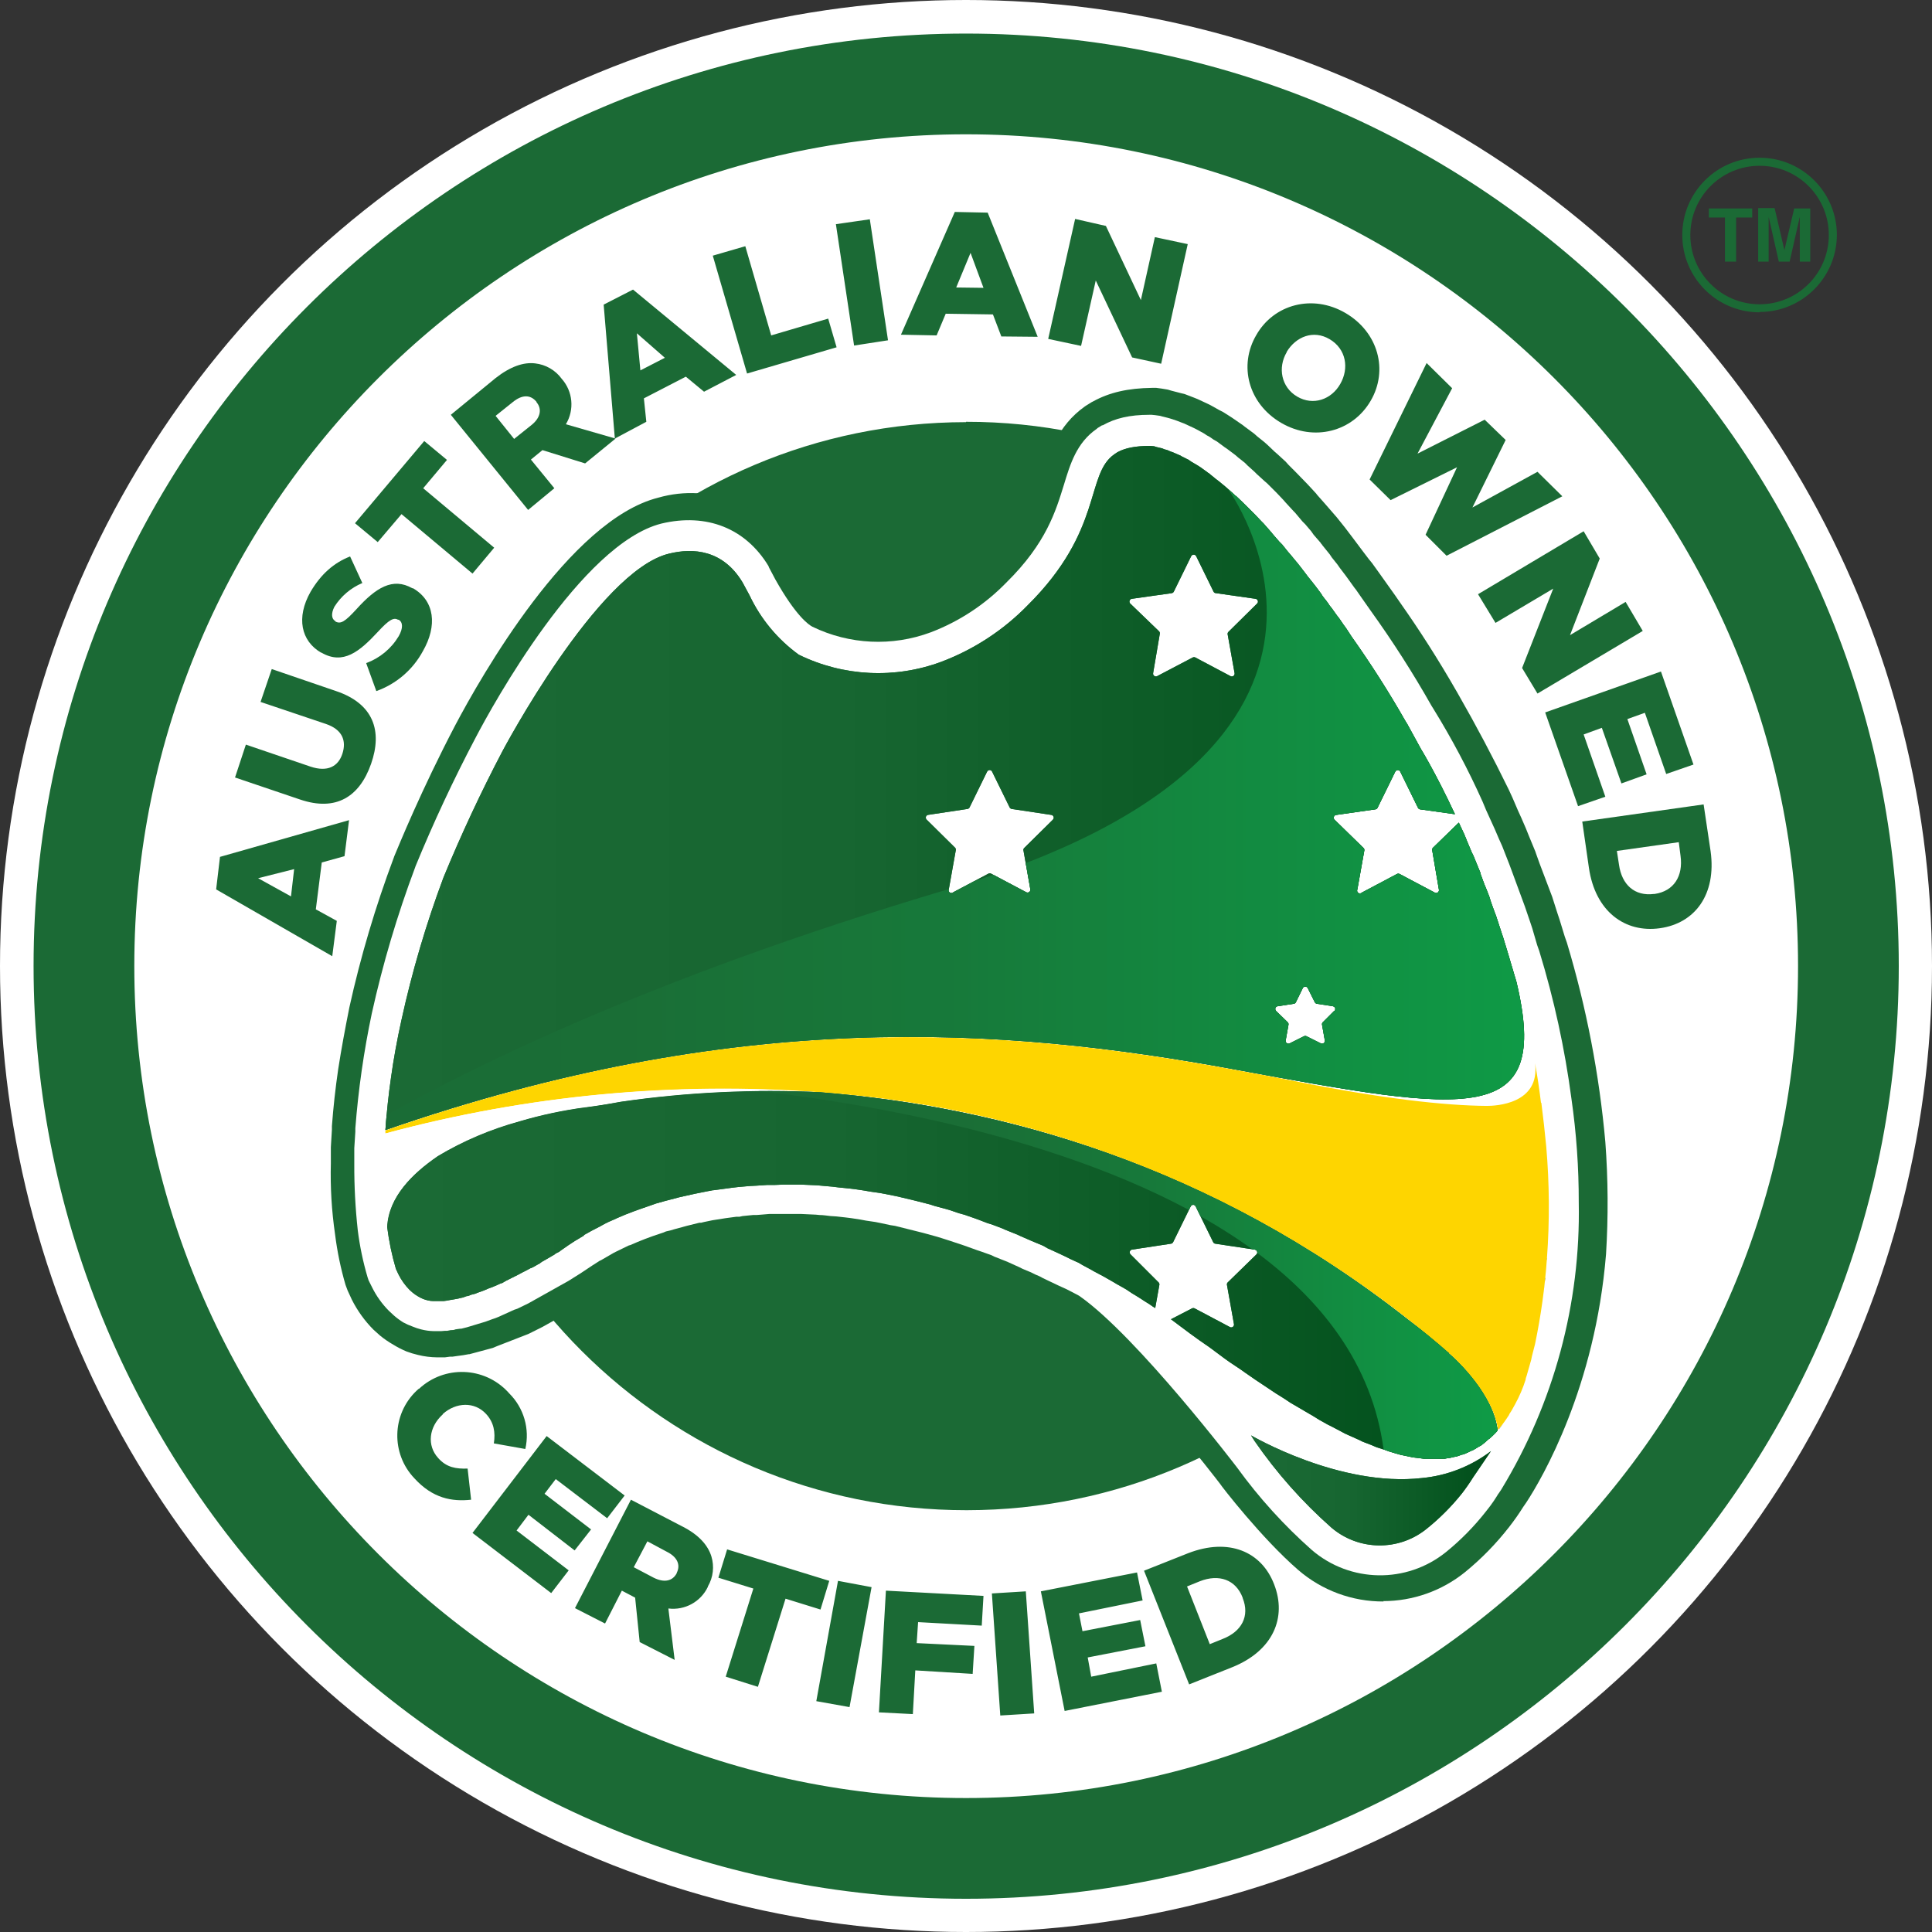 <svg xmlns="http://www.w3.org/2000/svg" xmlns:xlink="http://www.w3.org/1999/xlink" id="Layer_2" viewBox="0 0 552.4 552.4"><rect x="0" y="0" width="552.4" height="552.4" fill="#333333" stroke="none"/><defs><style>.cls-1,.cls-2,.cls-3{fill:none;}.cls-4{fill:url(#linear-gradient);}.cls-2{clip-path:url(#clippath-1);}.cls-5{fill:#fff;}.cls-6{fill:#fed500;}.cls-7{fill:#1b6a35;}.cls-8{fill:url(#linear-gradient-3);}.cls-9{fill:url(#linear-gradient-4);}.cls-10{fill:url(#linear-gradient-2);}.cls-11{fill:url(#linear-gradient-5);}.cls-3{clip-path:url(#clippath);}</style><linearGradient id="linear-gradient" x1="110.2" y1="326.9" x2="434.5" y2="326.9" gradientTransform="translate(0 552.2) scale(1 -1)" gradientUnits="userSpaceOnUse"><stop offset="0" stop-color="#1b6a35"></stop><stop offset=".4" stop-color="#176631"></stop><stop offset=".7" stop-color="#0c5b26"></stop><stop offset="1" stop-color="#004e1a"></stop></linearGradient><linearGradient id="linear-gradient-2" x1="110.7" y1="187.68" x2="428.2" y2="187.68" xlink:href="#linear-gradient"></linearGradient><linearGradient id="linear-gradient-3" x1="357.7" y1="126.07" x2="426.3" y2="126.07" xlink:href="#linear-gradient"></linearGradient><clipPath id="clippath"><path class="cls-1" d="m414.3,386.9c-3.87-3.42-7.87-6.69-12-9.8-56-44-115.8-60.6-167.7-64.8-19.04-.94-38.13-.03-57,2.7-1.6.3-4.7.9-10,1.6h-.2c-6.36.85-12.65,2.18-18.8,4-8.26,2.24-16.16,5.6-23.5,10-7.1,4.9-14,11.6-14.4,20.2.51,4.06,1.34,8.07,2.5,12l.7,1.5c.82,1.66,1.9,3.18,3.2,4.5l.9.8c.5.41,1.04.78,1.6,1.1.45.27.92.5,1.4.7.42.16.86.3,1.3.4.52.13,1.06.2,1.6.2h2.9l.8-.1,1.1-.2,1.2-.2,1.1-.2.8-.2.5-.1,1.1-.4c.4,0,.9-.2,1.3-.4l1.2-.3.7-.3.6-.2,1.1-.4,1.4-.6,1.1-.4,1.4-.6,1.1-.5h.2l1.2-.7,1-.5,1.4-.7,1-.5,1.3-.7,1-.5,1.3-.7h.1l1-.5,1.2-.7h.1l.8-.6,1.4-.8.7-.4,1-.6.4-.2.5-.4,1-.5.5-.4.3-.2c1.21-.87,2.44-1.7,3.7-2.5l2.5-1.5.1-.2c1.41-.81,2.84-1.58,4.3-2.3l.9-.5c1.2-.67,2.47-1.27,3.8-1.8l.4-.2c3.1-1.4,6.3-2.5,9.5-3.6l1.7-.6,2.5-.7,4.2-1.1,4.5-1,3.5-.7,1.6-.3h.2l1.5-.2,3.7-.5,1.7-.2,3.4-.3,2-.1,3-.2h2.2l2.4-.1h5l4.6.2,1.1.1,3.4.3,1.6.2,3,.3,1.7.2,2.7.4,1.7.3,2.8.4,1.6.3,3,.6,1.3.3,4.2,1,4.3,1.1,1.2.4,3,.8,1.4.4,2.6.9,1.5.4,2.6.9,1.4.5,2.6,1,1.3.4,2.9,1.1.9.4,3.7,1.5.4.2,3.2,1.4,1.2.5,2.4,1,1.2.7,2.2,1,1.3.6,2.1,1,1.2.6,2.2,1,1,.6,2.6,1.4.5.3,3,1.6.7.4,2.1,1.2,1,.6,1.8,1,1,.6,1.5,1,1,.6,1.6,1,.9.6,1.6,1,.7.5.8.5,1.2-6.7c.02-.27-.09-.53-.3-.7l-8-8c-.29-.33-.26-.84.08-1.13.09-.08.2-.14.32-.17l11.2-1.7c.25-.03.47-.18.6-.4l5-10.2c.15-.41.61-.63,1.03-.47.22.08.39.25.47.47l5,10.2c.13.22.35.37.6.4l11.3,1.7c.44.07.74.47.67.91-.03.19-.13.36-.27.49l-8.1,7.9c-.21.17-.32.43-.3.7l2,11.2c.13.42-.12.87-.54.99-.22.07-.46.03-.66-.09l-10-5.3c-.25-.14-.55-.14-.8,0l-6,3.1c3.7,2.8,7.3,5.5,11,8l4.3,3.2,1.4,1,3,2,1.7,1.2,2.6,1.8,1.8,1.2,2.4,1.6,1.8,1.2,2.4,1.5,1.8,1.2,2.4,1.4,1.7,1,2.4,1.4,1.6,1,2.5,1.4,1.4.7,3.4,1.8.4.2,3.8,1.7,1,.5,2.6,1,1.4.6,2.2.7,1.4.5,2,.6,1.4.4,2,.4,1.4.3,1.8.2,1.4.2h5.8l1-.2c.6,0,1-.2,1.6-.3l1-.2,1.4-.5c.4,0,.7-.2,1-.3l1.5-.7.9-.4,1.3-.8.2-.1.7-.4c.7-.53,1.37-1.1,2-1.7l.2-.1c.67-.57,1.3-1.17,1.9-1.8l.5-.6c-1.2-10.2-11.3-19.8-14-22.1h.1Z"></path></clipPath><linearGradient id="linear-gradient-4" x1="196.2" y1="171.87" x2="462.2" y2="171.87" gradientTransform="translate(0 552.2) scale(1 -1)" gradientUnits="userSpaceOnUse"><stop offset="0" stop-color="#1b6a35"></stop><stop offset=".3" stop-color="#1a6e36"></stop><stop offset=".5" stop-color="#17793a"></stop><stop offset=".7" stop-color="#128c41"></stop><stop offset="1" stop-color="#0ca64a"></stop><stop offset="1" stop-color="#0baa4b"></stop></linearGradient><clipPath id="clippath-1"><path class="cls-1" d="m433.6,280.8l-1.9-6.4-.5-1.7-1.4-4.6-.6-1.8-1.4-4.3-.6-1.6-.8-2.2-.6-1.9-.7-1.8-.7-1.7-1-2.7-.1-.5-1.8-4.4-.2-.5-.5-1-1.3-3.1-.4-1-.5-1.2-1.5-3.2-7.4,7.2c-.18.19-.25.45-.2.7l1.9,11.2c.13.42-.12.87-.54.99-.22.07-.46.03-.66-.09l-10-5.3c-.25-.14-.55-.14-.8,0l-10,5.3c-.3.32-.81.33-1.13.03-.25-.24-.32-.62-.17-.93l2-11.2c.02-.27-.09-.53-.3-.7l-8.2-8c-.33-.29-.36-.8-.07-1.13.15-.17.35-.26.57-.27l11.2-1.6c.27-.05.5-.24.6-.5l5-10.2c.15-.41.61-.63,1.03-.47.22.08.39.25.47.47l5,10.2c.1.26.33.45.6.5l10,1.4c-5.5-11.8-9.7-18.6-9.7-18.6l-4-7.3-.2-.3-.3-.5c-4.7-8.25-9.81-16.25-15.3-24l-1.7-2.6-.6-.8-1.3-1.9-.7-.9-1.5-2.1-.5-.6c-.6-1-1.3-1.8-2-2.7l-.5-.8-1.5-2-.7-.9-1.6-2-.6-.8-2-2.6-.2-.1v-.2l-.3-.3-1.9-2.3-.7-.8-1.6-2-.8-.8-2-2.3-.2-.3-.2-.2-2.1-2.4-.7-.7c-.56-.6-1.13-1.2-1.7-1.8l-.8-.8-1.8-1.8-.5-.5h-.1v-.1c-.76-.74-1.53-1.47-2.3-2.2h-.1l-.5-.5-1.8-1.6-.8-.7-1.7-1.4-.8-.6-2.2-1.8h-.1l-.2-.2-2.1-1.5-.8-.5-1.7-1-.7-.5-2-1-.3-.2-2.3-1-.6-.2c-.6-.3-1.1-.5-1.7-.6l-.7-.3-1.7-.4-.6-.2-1.2-.1c-4.2,0-7.1.6-9.3,1.8l-.9.6c-8.3,5.8-3.1,21.7-24.8,43.2-6.93,7.1-15.32,12.59-24.6,16.1-13.3,4.96-28.05,4.24-40.8-2-6.06-4.39-10.91-10.23-14.1-17l-2-3.7c-5.6-9.3-14.1-9.9-21-8.2-20.4,4.9-47.7,56.6-47.7,56.6-6.15,11.73-11.76,23.75-16.8,36-4.96,13.27-8.97,26.87-12,40.7-1.27,5.73-2.27,11.23-3,16.5-.72,4.98-1.25,9.98-1.6,15,100-34.7,176-29.7,243-17.3s90.3,16.6,80.4-25h0Zm-132.6-46.4l-8.1,8c-.18.15-.29.37-.3.6l2,11.3c.06.44-.24.84-.68.9-.18.03-.36-.01-.52-.1l-10-5.3c-.25-.14-.55-.14-.8,0l-10,5.3c-.3.32-.81.33-1.13.03-.25-.24-.32-.62-.17-.93l2-11.2c.02-.27-.09-.53-.3-.7l-8.1-8c-.29-.33-.26-.84.08-1.13.09-.08.2-.14.32-.17l11.3-1.7c.25-.03.47-.18.6-.4l5-10.2c.15-.41.61-.63,1.03-.47.22.08.39.25.47.47l5,10.2c.13.22.35.37.6.4l11.3,1.7c.44.07.74.47.67.91-.03.19-.13.36-.27.49h0Zm58.4-61.8l-8.1,8c-.21.17-.32.43-.3.7l2,11.2c.06.44-.24.84-.68.9-.18.03-.36-.01-.52-.1l-10-5.3c-.25-.14-.55-.14-.8,0l-10.1,5.3c-.38.23-.87.1-1.1-.28-.09-.16-.13-.34-.1-.52l1.9-11.2c.09-.28,0-.59-.2-.8l-8.2-7.9c-.33-.29-.36-.8-.07-1.13.15-.17.35-.26.57-.27l11.3-1.6c.25-.03.47-.18.6-.4l5-10.2c.21-.39.7-.53,1.09-.31.13.07.24.18.31.31l5,10.2c.14.25.41.4.7.4l11.2,1.6c.44.02.79.39.77.83,0,.22-.11.43-.27.57h0Zm22,116.5l-3.2,3.2c-.18.19-.25.45-.2.7l.8,4.5c.06.44-.24.84-.68.9-.18.03-.36-.01-.52-.1l-4-2c-.25-.14-.55-.14-.8,0l-4,2c-.38.23-.87.1-1.1-.28-.09-.16-.13-.34-.1-.52l.8-4.5c.05-.25-.02-.51-.2-.7l-3.3-3.2c-.34-.29-.38-.79-.09-1.13.13-.15.3-.24.49-.27l4.6-.7c.25-.03.47-.18.6-.4l2-4.1c.21-.39.7-.53,1.09-.31.13.07.24.18.31.31l2,4c.12.29.39.48.7.5l4.5.7c.44.07.74.47.67.91-.03.19-.13.36-.27.49h-.1Z"></path></clipPath><linearGradient id="linear-gradient-5" x1="39" y1="294.5" x2="501.6" y2="294.5" xlink:href="#linear-gradient-4"></linearGradient></defs><g id="Layer_1-2"><circle class="cls-5" cx="276.2" cy="276.2" r="276.2"></circle><circle class="cls-5" cx="276.2" cy="276.2" r="155.6"></circle><path class="cls-5" d="m276.2,120.6c85.94-.06,155.64,69.56,155.7,155.5.06,85.94-69.56,155.64-155.5,155.7-85.94.06-155.64-69.56-155.7-155.5,0-.03,0-.07,0-.1.06-85.86,69.64-155.44,155.5-155.5m0-101.1C134.46,19.6,19.55,134.51,19.55,276.25s114.91,256.65,256.65,256.65c141.77-.16,256.57-115.21,256.41-256.99-.11-102.91-61.68-195.81-156.41-236.01-31.63-13.43-65.64-20.34-100-20.3h0Z"></path><path class="cls-7" d="m276.2,542.9c-147,0-266.6-119.6-266.6-266.7S129.2,9.6,276.2,9.6s266.7,119.6,266.7,266.6-119.6,266.7-266.7,266.7h0Zm0-504.5c-131.1,0-237.8,106.7-237.8,237.8s106.7,237.9,237.8,237.9,237.9-106.7,237.9-237.9S407.4,38.4,276.2,38.4h0Z"></path><path class="cls-7" d="m276.2,120.6c85.94-.06,155.64,69.56,155.7,155.5.06,85.94-69.56,155.64-155.5,155.7-85.94.06-155.64-69.56-155.7-155.5,0-.03,0-.07,0-.1.06-85.86,69.64-155.44,155.5-155.5"></path><path class="cls-7" d="m395.6,457.9c-8.95.05-17.62-3.15-24.4-9-10.4-9-22-24-22.4-24.7-.3-.4-27.6-36-43.1-47.1h-.1l-2.4-1.4-13.8-6.6-3-1.3-.3-.2-3.5-1.4-.8-.3-2.7-1-1.2-.5-2.4-.8-1.4-.5-2.2-.8-1.5-.5-2.3-.7-1.4-.4-2.6-.8-1.2-.3-3.8-1-3.8-.9-1.2-.2-2.7-.6-1.5-.2c-.83-.18-1.66-.35-2.5-.5l-1.6-.2-2.4-.4-1.6-.2-2.5-.3-1.6-.1-2.9-.2-1-.1-4-.2h-4.7l-3.9.1-1.9.1-2.5.2-2.4.2-2,.2-2.7.4-4.2.6-1.4.3-1.5.5h-1l-2.4.6c-1.24.31-2.47.64-3.7,1l-1,.3-1,.3-1.4.4c-2.72.9-5.39,1.93-8,3.1l-.5.2-3,1.5-.9.4-3.3,1.8-2.1,1.4-3,2-.4.3-3.8,2.3-12,6.7-4,2-9,3.5-1.2.5-5.2,1.4-1.5.4h-.2c-1.06.21-2.13.38-3.2.5l-1.4.2h-.7l-1.5.2h-2.2c-1.85-.02-3.7-.25-5.5-.7-1.12-.26-2.22-.59-3.3-1-1.28-.54-2.52-1.17-3.7-1.9-1.34-.76-2.61-1.63-3.8-2.6l-1.9-1.7c-2.51-2.52-4.6-5.42-6.2-8.6l-1.2-2.6-.6-1.6c-1.39-4.75-2.39-9.59-3-14.5-.98-6.72-1.38-13.51-1.2-20.3v-4.6l.3-5v-1c.4-5.4,1-10.83,1.8-16.3.9-5.8,2-11.7,3.2-17.7,3.22-14.55,7.47-28.85,12.7-42.8l.1-.3c1.3-3.1,7.8-19.1,17.5-37.6,7.2-13.6,32.6-58.6,58-65,14.93-4.28,30.85,2.1,38.7,15.5l.4.7c.6,1.3,1.1,2.3,1.8,3.4,1.83,4.04,4.45,7.68,7.7,10.7,8.73,4.02,18.7,4.38,27.7,1,7.09-2.72,13.51-6.95,18.8-12.4,10.2-10,12.5-18,14.6-25,2-6.4,4.4-14.4,12.3-20l.3-.2,1.6-1,.4-.2c4.7-2.6,10-3.8,16.9-3.9h1.2l1.5.2,1.8.3,1,.3,2.7.7,1.2.3,2.6,1,1,.4,3,1.4.8.4,2.5,1.4,1,.5,2.2,1.4.9.6,2.6,1.8.5.4,2.7,2,.9.8,2,1.6.9.8,2.1,2,.7.6,2.4,2.2.8.9,2,2,3.5,3.6,2.4,2.6.3.4,2.3,2.6,3.3,3.8,2,2.5.4.5,2.2,2.9,3,4,1.6,2.1.9,1.1,1.8,2.5,4.7,6.6,1.8,2.6c5,7.1,10.5,15.6,16,25.2l.4.7c5.1,8.91,9.9,17.98,14.4,27.2l1.1,2.4,1.5,3.5,1,2.2,1.3,3,.8,2,1.9,4.6.2.6,1,2.8,3.6,9.5,1.5,4.7.6,1.8,1.5,4.9.6,1.7c5.59,18.58,9.27,37.68,11,57,.8,10.68.86,21.41.2,32.1-3.1,38-18.2,64-22.8,71l-.9,1.3c-1.23,1.97-2.57,3.87-4,5.7-3.7,4.76-7.93,9.09-12.6,12.9-6.62,5.36-14.88,8.29-23.4,8.3l.1.1Zm-169.5-118.3h4l4.6.2h1.1l3.4.4,1.6.1,2.8.3,1.7.3,2.7.3,1.7.3,2.8.5,1.6.3,3,.6,1.2.2,4.3,1,4.2,1.1,1.2.4,3,.8,1.4.4,2.6.9,1.5.4,2.5.9,1.4.5,2.6,1,1.3.4,2.9,1.1.8.3,4,1.6.3.2,3.1,1.3,7,3.2,7.6,4,2.6,1.3,1.2.7c17.3,12,45.5,49,46.7,50.5.1.1,11.1,14.4,20.4,22.6,8.24,6.97,20.27,7.14,28.7.4,3.84-3.07,7.33-6.56,10.4-10.4,1.08-1.41,2.08-2.88,3-4.4l1.1-1.6c14.28-23.47,21.53-50.54,20.9-78,0-9.6-.71-19.2-2.1-28.7-1.86-13.93-4.87-27.67-9-41.1l-.5-1.7-1.4-4.6-.6-1.8-1.5-4.3-3.4-9.4-1-2.5-.2-.6-1.7-4.3-.9-2-1.1-2.8-1-2.2-1.5-3.2-1-2.4c-5.2-11-9.2-17.8-9.6-18.6l-4.2-7.4-.4-.7c-4.71-8.24-9.81-16.25-15.3-24l-6.4-9c-.5-.9-1.1-1.6-1.7-2.4l-.8-1.1-1.5-2-5.5-7-1.9-2.4-3-3.6-2.1-2.4-.4-.4-2.2-2.4-3.2-3.4-1.8-1.7-.8-.8c-.67-.66-1.34-1.33-2-2l-.7-.6-1.9-1.7-.8-.7-1.7-1.4-.8-.6-2.1-1.7-.5-.3-2.1-1.5-.8-.5-1.7-1-.7-.5-2-1.1-.5-.3-2.3-1-.6-.2-1.8-.7-.9-.2c-.56-.18-1.13-.35-1.7-.5l-.5-.1-1-.2h-.5c-3.77-.17-7.52.73-10.8,2.6-3.5,2.5-4.8,6.2-6.6,12.1-2.3,7.9-5.6,18.6-18.4,31.3-6.82,6.96-15.08,12.36-24.2,15.8-12.99,4.78-27.36,4.06-39.8-2-2.9-1.5-7.6-5.6-13.6-16.4-.69-1.19-1.36-2.39-2-3.6v-.3c-6-10-15.6-10.2-22.4-8.6-14.3,3.7-34.6,31.5-48.4,57.5-9.4,17.8-15.7,33.2-16.9,36-4.96,13.33-8.97,27-12,40.9-2.35,10.5-3.92,21.17-4.7,31.9v.8c-.17,2.86-.27,5.73-.3,8.6v.3c-.07,6.02.27,12.03,1,18,.48,4.06,1.29,8.07,2.4,12l.2.5.7,1.5c.88,1.73,2.03,3.32,3.4,4.7l1,.9c.53.45,1.1.85,1.7,1.2.54.34,1.11.64,1.7.9.46.16.92.3,1.4.4.66.14,1.33.21,2,.2h2.5l1.2-.1,1.2-.2,1-.2h.3l1-.3,8.5-2.8,7.7-3.5,11.2-6.2,3.1-2c3.22-2.35,6.63-4.42,10.2-6.2l1-.5c1.19-.63,2.39-1.23,3.6-1.8l.5-.2c3.04-1.32,6.14-2.49,9.3-3.5l.8-.3,1-.3,1.5-.4.9-.3c2.55-.74,5.11-1.41,7.7-2l1.5-.2,2.2-.4,4.6-.8,3-.4,2.3-.2,2.8-.3h1.2l1.3-.2,2.5-.1h5.5l-.1-.2Z"></path><path class="cls-7" d="m119.7,397.1h.1c7.27-6.78,18.66-6.37,25.44.9.12.13.24.26.36.4,4.18,4.15,5.92,10.16,4.6,15.9l-9-1.6c.5-3.2,0-6-2.2-8.4-3.3-3.6-8.6-3.4-12.4,0v.1c-4,3.6-4.6,8.9-1.3,12.5,2.4,2.7,5.1,3.1,8.4,3l1,8.9c-5.5.6-11-.4-16.2-6.1-6.75-7.07-6.5-18.27.57-25.03.21-.2.42-.39.63-.57h0Zm36.6,13.5l22.3,17-5,6.5-14.7-11.2-3.2,4.2,13.3,10.2-4.7,6-13.2-10.2-3.4,4.5,14.9,11.4-5,6.5-22.5-17.2,21.2-27.7Zm24.1,18.2l14.6,7.6c4.8,2.4,7.4,5.4,8.4,8.6.88,2.88.52,6-1,8.6v.1c-2.03,4.29-6.59,6.79-11.3,6.2l1.8,14.7-10-5.1-1.3-12.7-3.8-2-4.8,9.4-8.6-4.4,16-31Zm6.5,22.3c3,1.5,5.4,1,6.6-1.3v-.1c1.2-2.4,0-4.6-2.8-6l-5.6-3-3.9,7.4,5.7,3Zm28.5,3.1l-10-3.1,2.5-8.1,29.2,9-2.5,8.2-10-3.1-7.9,25.2-9.2-2.9,7.9-25.2Zm24.2-2.2l9.6,1.8-6.3,34.3-9.5-1.7,6.2-34.4Zm13.7,2.8l27.9,1.5-.5,8.5-18.2-1-.4,6,16.5.8-.5,8-16.4-1-.7,12.5-9.7-.5,2-34.8Zm30.3.8l9.7-.6,2.4,34.9-9.7.6-2.4-34.9Zm14-.6l27.5-5.4,1.6,8-18.2,3.7,1,5.1,16.5-3.2,1.5,7.5-16.5,3.2,1,5.5,18.6-3.8,1.6,8.1-27.8,5.5-6.8-34.2Zm29.5-5.9l12.6-5c11.6-4.5,21-.5,24.6,8.9,3.7,9.5-.3,19-12,23.7l-12.3,4.9-12.9-32.5Zm22.5,19.5c5.4-2.1,7.8-6.5,5.7-11.7v-.1c-2-5.2-6.8-6.8-12.2-4.7l-3.7,1.5,6.5,16.5,3.7-1.5Z"></path><path class="cls-5" d="m429.3,425.8c14.99-24.68,22.66-53.12,22.1-82,.02-9.94-.68-19.86-2.1-29.7-1.89-14.3-4.97-28.41-9.2-42.2l-.6-1.7-1.4-4.8-.6-1.8-1.5-4.4-3.5-9.5-1-2.7-.2-.5-1.8-4.6-.9-2-1.2-2.8-1-2.2-1.5-3.3-1-2.4c-4.11-9.17-8.82-18.05-14.1-26.6l-.5-.8c-5.3-9.37-11.11-18.45-17.4-27.2l-2.6-3.7-1.6-2.3-.4-.5-1.8-2.5-.8-1.1-1.6-2.1-.7-1-1.6-2-.6-.9-2.1-2.6-.2-.3c-.06-.07-.13-.14-.2-.2l-.1-.2-2-2.3-.7-1-1.7-2-.8-.8-2.1-2.5-.4-.4-2.3-2.5-.7-.8-1.8-1.9-.8-.8-2-2-.7-.6-2.2-2-.7-.7-2-1.8-.8-.8-1.9-1.5-.8-.7-2.4-1.8-.6-.4-2.3-1.7-.9-.5c-.6-.4-1.2-.9-1.9-1.2l-.9-.6-2.2-1.2-.6-.3-2.8-1.3-.8-.3c-1.75-.72-3.55-1.29-5.4-1.7l-.7-.2-1.4-.2-1-.1h-.7c-5.6,0-9.8,1-13.3,3h-.2l-1.3.8-.2.2c-5.8,4-7.6,10.1-9.4,16-2.3,7.4-5,16.7-16.5,28-6.08,6.25-13.45,11.1-21.6,14.2-11.01,4.1-23.22,3.52-33.8-1.6-1-.5-4.7-3-10.6-13.5l-1.8-3.4-.2-.5c-6.5-10.7-17.6-15.2-30.6-12.1-22.9,5.8-48.3,52-53.1,61.2-6.32,11.99-12.06,24.27-17.2,36.8l-.1.3c-5.11,13.62-9.26,27.59-12.4,41.8-2.28,10.82-3.85,21.78-4.7,32.8v1l-.3,4.7v4.5c-.03,6.35.31,12.69,1,19,.57,4.54,1.51,9.02,2.8,13.4l.3.9,1,2c1.23,2.47,2.85,4.74,4.8,6.7l1.4,1.3c.84.74,1.75,1.41,2.7,2,.87.47,1.77.87,2.7,1.2.78.33,1.58.59,2.4.8,1.21.31,2.45.48,3.7.5h2l1.2-.1c.2.01.4.01.6,0l1-.2h.2c.3,0,.7,0,1.1-.2l1.4-.2h.3l1.2-.3.4-.1,4.3-1.3,1-.3,1.9-.7.9-.3,1-.4,4.4-2,.9-.3,3.1-1.5,11.6-6.5,3.5-2.2,3.3-2.2,2.2-1.4h.1l3.8-2.2.8-.4,3.5-1.7.4-.1c2.81-1.25,5.68-2.35,8.6-3.3l.9-.3.7-.3,1.3-.3,1-.3c2.42-.69,4.85-1.32,7.3-1.9h.5l.8-.2,2.4-.5,3.8-.6,3-.4h.9l.9-.2,3-.3h1l1.3-.1,2.4-.2h9l4.3.2,1,.1c1.1,0,2.2.2,3.2.3l1.6.1,2.7.3,1.6.2,2.6.4,1.6.3,2.7.4,1.5.3,2.8.6,1.3.2,4,1,4,1,1.1.3,2.9.8,1.3.4,2.5.8,1.5.5,2.4.8,1.4.5,2.5.9,1.2.4,2.8,1,.8.4,3.8,1.5.2.1,3.1,1.4,1,.5,2.4,1,1.2.6c.7.3,1.5.6,2.1,1l4.4,2.1,2.2,1,1,.5,2.5,1.3.5.3c16.5,11.6,45,49,45,49,6.25,8.63,13.42,16.54,21.4,23.6,10.96,9.39,27.05,9.64,38.3.6,4.26-3.45,8.12-7.38,11.5-11.7,1.8-2.2,2.9-4,3.5-5l.1-.1.8-1.2Z"></path><path class="cls-1" d="m373.3,403.4l-1.7-1,1.7,1Zm-259.4-39.1c.82,1.66,1.9,3.18,3.2,4.5-1.3-1.32-2.38-2.84-3.2-4.5Zm315.9,42.8l-1.3,1.5,1.3-1.5Zm-58.2-4.8l1.7,1-1.7-1Z"></path><path class="cls-5" d="m331.4,180.6c.18.19.25.45.2.7l-1.9,11.2c-.06.44.24.84.68.9.18.03.36-.01.52-.1l10-5.3c.25-.14.55-.14.8,0l10,5.3c.33.29.84.25,1.13-.08.17-.2.24-.47.17-.72l-2-11.2c-.06-.3.05-.61.3-.8l8.1-7.9c.34-.29.38-.79.09-1.13-.13-.15-.3-.24-.49-.27l-11.4-1.6c-.25-.03-.47-.18-.6-.4l-5-10.2c-.15-.41-.61-.63-1.03-.47-.22.08-.39.25-.47.47l-5,10.2c-.13.22-.35.37-.6.4l-11.2,1.6c-.44.02-.79.39-.77.83,0,.22.11.43.27.57l8.2,8Zm3.6,196.4l6-3.1c.22-.11.48-.11.7,0l10.1,5.3c.37.24.87.13,1.11-.24.13-.2.16-.44.09-.66l-2-11.2c-.02-.27.09-.53.3-.7l8.1-8c.29-.33.26-.84-.08-1.13-.09-.08-.2-.14-.32-.17l-11.3-1.7c-.25-.03-.47-.18-.6-.4l-5-10.2c-.15-.41-.61-.63-1.03-.47-.22.08-.39.25-.47.47l-5,10.2c-.13.22-.35.37-.6.4l-11.2,1.7c-.44.02-.79.39-.77.83,0,.22.11.43.27.57l8.2,7.9c.18.19.25.45.2.7l-1.1,6.7,1.2.9,3.2,2.3Z"></path><path class="cls-5" d="m331.8,374.6l-1.3-.8,1.3.9,3.2,2.3-3.2-2.4Zm0,0l-1.3-.8,1.3.8Zm3.2,2.4l-3.2-2.3,3.2,2.3Zm-62-134.7c.18.19.25.45.2.7l-1.9,11.3c-.06.44.24.84.68.9.18.03.36-.01.52-.1l10.1-5.3c.25-.14.55-.14.8,0l10,5.3c.38.23.87.1,1.1-.28.09-.16.13-.34.1-.52l-2-11.3c-.02-.27.09-.53.3-.7l8.2-8c.28-.34.23-.85-.11-1.13-.11-.09-.25-.15-.39-.17l-11.2-1.6c-.31-.02-.58-.21-.7-.5l-5-10.2c-.21-.39-.7-.53-1.09-.31-.13.07-.24.18-.31.31l-5,10.2c-.1.26-.33.45-.6.5l-11.3,1.6c-.44.02-.79.39-.77.83,0,.22.11.43.27.57l8.1,7.9Zm144.1-7.2l-.4-1-.7-1.3,1,2.3h.1Z"></path><path class="cls-5" d="m405.5,230.9l-5-10.2c-.15-.41-.61-.63-1.03-.47-.22.08-.39.25-.47.47l-5,10.2c-.13.22-.35.37-.6.4l-11.2,1.7c-.44.02-.79.39-.77.83,0,.22.11.43.27.57l8.1,8c.18.15.29.37.3.6l-2,11.3c-.06.44.24.84.68.9.18.03.36-.01.52-.1l10.1-5.3c.25-.14.55-.14.8,0l10,5.3c.37.24.87.13,1.11-.24.13-.2.16-.44.09-.66l-1.9-11.2c-.05-.25.02-.51.2-.7l7.4-7.2-1-2.3-10-1.5c-.25-.03-.47-.18-.6-.4h0Zm-37.4,61.3c.21.21.29.52.2.8l-.7,4.5c-.03.44.3.82.74.86.12,0,.25-.01.36-.06l4-2c.25-.14.55-.14.8,0l4,2c.38.23.87.1,1.1-.28.09-.16.13-.34.1-.52l-.8-4.5c-.02-.27.09-.53.3-.7l3.2-3.2c.34-.29.38-.79.09-1.13-.13-.15-.3-.24-.49-.27l-4.5-.7c-.29,0-.56-.15-.7-.4l-2-4.1c-.21-.39-.7-.53-1.09-.31-.13.07-.24.18-.31.31l-2,4c-.1.26-.33.45-.6.5l-4.6.7c-.44.07-.74.47-.67.91.03.19.13.36.27.49l3.3,3.1Z"></path><path class="cls-5" d="m353.2,305.8l15.9,3.1c26.2,5.3,44,7.1,56,7.3,2.5,0,15.3-.6,13.8-12.2-1.43-7.81-3.19-15.55-5.3-23.2,9.9,41.6-80.4,25-80.4,25h0Z"></path><path class="cls-5" d="m434.9,285.7c.6,2.2,1.13,4.47,1.6,6.8l-1.6-6.8Z"></path><path class="cls-7" d="m433.6,280.8l-1.9-6.4-.5-1.7-1.4-4.6-.6-1.8-1.4-4.3-.6-1.6-.8-2.2-.6-1.9-.7-1.8-.7-1.7-1-2.7-.1-.5-1.8-4.4-.2-.5-.5-1-1.3-3.1-.4-1-.5-1.2-1.5-3.2-7.4,7.2c-.18.19-.25.45-.2.7l1.9,11.2c.13.42-.12.87-.54.99-.22.07-.46.03-.66-.09l-10-5.3c-.25-.14-.55-.14-.8,0l-10,5.3c-.3.32-.81.33-1.13.03-.25-.24-.32-.62-.17-.93l2-11.2c.02-.27-.09-.53-.3-.7l-8.2-8c-.33-.29-.36-.8-.07-1.13.15-.17.35-.26.57-.27l11.2-1.6c.27-.05.5-.24.6-.5l5-10.2c.15-.41.61-.63,1.03-.47.22.08.39.25.47.47l5,10.2c.1.26.33.45.6.5l10,1.4c-5.5-11.8-9.7-18.6-9.7-18.6l-4-7.3-.2-.3-.3-.5c-4.7-8.25-9.81-16.25-15.3-24l-1.7-2.6-.6-.8-1.3-1.9-.7-.9-1.5-2.1-.5-.6c-.6-1-1.3-1.8-2-2.7l-.5-.8-1.5-2-.7-.9-1.6-2-.6-.8-2-2.6-.2-.1v-.2l-.3-.3-1.9-2.3-.7-.8-1.6-2-.8-.8-2-2.3-.2-.3-.2-.2-2.1-2.4-.7-.7c-.56-.6-1.13-1.2-1.7-1.8l-.8-.8-1.8-1.8-.5-.5h-.1v-.1c-.76-.74-1.53-1.47-2.3-2.2h-.1l-.5-.5-1.8-1.6-.8-.7-1.7-1.4-.8-.6-2.2-1.8h-.1l-.2-.2-2.1-1.5-.8-.5-1.7-1-.7-.5-2-1-.3-.2-2.3-1-.6-.2c-.6-.3-1.1-.5-1.7-.6l-.7-.3-1.7-.4-.6-.2-1.2-.1c-4.2,0-7.1.6-9.3,1.8l-.9.6c-8.3,5.8-3.1,21.7-24.8,43.2-6.93,7.1-15.32,12.59-24.6,16.1-13.3,4.96-28.05,4.24-40.8-2-6.06-4.39-10.91-10.23-14.1-17l-2-3.7c-5.6-9.3-14.1-9.9-21-8.2-20.4,4.9-47.7,56.6-47.7,56.6-6.15,11.73-11.76,23.75-16.8,36-4.96,13.27-8.97,26.87-12,40.7-1.27,5.73-2.27,11.23-3,16.5-.72,4.98-1.25,9.98-1.6,15,100-34.7,176-29.7,243-17.3s90.3,16.6,80.4-25h0Zm-132.6-46.4l-8.1,8c-.18.15-.29.37-.3.6l2,11.3c.06.44-.24.84-.68.9-.18.03-.36-.01-.52-.1l-10-5.3c-.25-.14-.55-.14-.8,0l-10,5.3c-.3.32-.81.33-1.13.03-.25-.24-.32-.62-.17-.93l2-11.2c.02-.27-.09-.53-.3-.7l-8.1-8c-.29-.33-.26-.84.08-1.13.09-.08.2-.14.32-.17l11.3-1.7c.25-.03.47-.18.6-.4l5-10.2c.15-.41.61-.63,1.03-.47.22.08.39.25.47.47l5,10.2c.13.22.35.37.6.4l11.3,1.7c.44.07.74.47.67.91-.03.19-.13.36-.27.49h0Zm58.4-61.8l-8.1,8c-.21.17-.32.43-.3.7l2,11.2c.06.44-.24.84-.68.9-.18.03-.36-.01-.52-.1l-10-5.3c-.25-.14-.55-.14-.8,0l-10.1,5.3c-.38.23-.87.1-1.1-.28-.09-.16-.13-.34-.1-.52l1.9-11.2c.09-.28,0-.59-.2-.8l-8.2-7.9c-.33-.29-.36-.8-.07-1.13.15-.17.35-.26.57-.27l11.3-1.6c.25-.03.47-.18.6-.4l5-10.2c.21-.39.7-.53,1.09-.31.13.07.24.18.31.31l5,10.2c.14.25.41.4.7.4l11.2,1.6c.44.02.79.39.77.83,0,.22-.11.43-.27.57h0Zm22,116.5l-3.2,3.2c-.18.19-.25.45-.2.7l.8,4.5c.06.44-.24.84-.68.9-.18.03-.36-.01-.52-.1l-4-2c-.25-.14-.55-.14-.8,0l-4,2c-.38.23-.87.1-1.1-.28-.09-.16-.13-.34-.1-.52l.8-4.5c.05-.25-.02-.51-.2-.7l-3.3-3.2c-.34-.29-.38-.79-.09-1.13.13-.15.3-.24.49-.27l4.6-.7c.25-.03.47-.18.6-.4l2-4.1c.21-.39.7-.53,1.09-.31.13.07.24.18.31.31l2,4c.12.29.39.48.7.5l4.5.7c.44.07.74.47.67.91-.03.19-.13.36-.27.49h-.1Z"></path><path class="cls-7" d="m414.3,386.9c-3.87-3.42-7.87-6.69-12-9.8-56-44-115.8-60.6-167.7-64.8-19.04-.94-38.13-.03-57,2.7-1.6.3-4.7.9-10,1.6h-.2c-6.36.85-12.65,2.18-18.8,4-8.26,2.24-16.16,5.6-23.5,10-7.1,4.9-14,11.6-14.4,20.2.51,4.06,1.34,8.07,2.5,12l.7,1.5c.82,1.66,1.9,3.18,3.2,4.5l.9.8c.5.41,1.04.78,1.6,1.1.45.27.92.5,1.4.7.42.16.86.3,1.3.4.52.13,1.06.2,1.6.2h2.9l.8-.1,1.1-.2,1.2-.2,1.1-.2.8-.2.5-.1,1.1-.4c.4,0,.9-.2,1.3-.4l1.2-.3.7-.3.6-.2,1.1-.4,1.4-.6,1.1-.4,1.4-.6,1.1-.5h.2l1.2-.7,1-.5,1.4-.7,1-.5,1.3-.7,1-.5,1.3-.7h.1l1-.5,1.2-.7h.1l.8-.6,1.4-.8.7-.4,1-.6.4-.2.5-.4,1-.5.5-.4.3-.2c1.21-.87,2.44-1.7,3.7-2.5l2.5-1.5.1-.2c1.41-.81,2.84-1.58,4.3-2.3l.9-.5c1.2-.67,2.47-1.27,3.8-1.8l.4-.2c3.1-1.4,6.3-2.5,9.5-3.6l1.7-.6,2.5-.7,4.2-1.1,4.5-1,3.5-.7,1.6-.3h.2l1.5-.2,3.7-.5,1.7-.2,3.4-.3,2-.1,3-.2h2.2l2.4-.1h5l4.6.2,1.1.1,3.4.3,1.6.2,3,.3,1.7.2,2.7.4,1.7.3,2.8.4,1.6.3,3,.6,1.3.3,4.2,1,4.3,1.1,1.2.4,3,.8,1.4.4,2.6.9,1.5.4,2.6.9,1.4.5,2.6,1,1.3.4,2.9,1.1.9.4,3.7,1.5.4.2,3.2,1.4,1.2.5,2.4,1,1.2.7,2.2,1,1.3.6,2.1,1,1.2.6,2.2,1,1,.6,2.6,1.4.5.3,3,1.6.7.4,2.1,1.2,1,.6,1.8,1,1,.6,1.5,1,1,.6,1.6,1,.9.6,1.6,1,.7.5.8.5,1.2-6.7c.02-.27-.09-.53-.3-.7l-8-8c-.29-.33-.26-.84.08-1.13.09-.08.2-.14.32-.17l11.2-1.7c.25-.03.47-.18.6-.4l5-10.2c.15-.41.61-.63,1.03-.47.22.08.39.25.47.47l5,10.2c.13.22.35.37.6.4l11.3,1.7c.44.07.74.47.67.91-.03.19-.13.36-.27.49l-8.1,7.9c-.21.17-.32.43-.3.7l2,11.2c.13.42-.12.87-.54.99-.22.07-.46.03-.66-.09l-10-5.3c-.25-.14-.55-.14-.8,0l-6,3.1c3.7,2.8,7.3,5.5,11,8l4.3,3.2,1.4,1,3,2,1.7,1.2,2.6,1.8,1.8,1.2,2.4,1.6,1.8,1.2,2.4,1.5,1.8,1.2,2.4,1.4,1.7,1,2.4,1.4,1.6,1,2.5,1.4,1.4.7,3.4,1.8.4.2,3.8,1.7,1,.5,2.6,1,1.4.6,2.2.7,1.4.5,2,.6,1.4.4,2,.4,1.4.3,1.8.2,1.4.2h5.8l1-.2c.6,0,1-.2,1.6-.3l1-.2,1.4-.5c.4,0,.7-.2,1-.3l1.5-.7.9-.4,1.3-.8.2-.1.7-.4c.7-.53,1.37-1.1,2-1.7l.2-.1c.67-.57,1.3-1.17,1.9-1.8l.5-.6c-1.2-10.2-11.3-19.8-14-22.1h.1Zm26.3-12.2l-.4,2.3.4-2.3Zm.9-6.6l.2-1.7-.4,3.2.2-1.5h0Zm.4-4l.3-3.7-.4,5,.1-1.3Zm-.1,1.3l-.1,1v-1h.1Zm.5-5.6s0-.07,0-.1l-.1.7v-.6h.1Zm-13.7,48.8l1.2-1.5-1.3,1.5h.1Z"></path><path class="cls-7" d="m357.7,410.4l1,1.6c6.3,9.13,13.69,17.46,22,24.8,7.77,6.6,19.14,6.77,27.1.4,3.77-3.01,7.19-6.43,10.2-10.2,1.14-1.48,2.21-3.01,3.2-4.6l1.5-2.2,3.6-5.3c-5.72,4.35-12.54,7.02-19.7,7.7-23.6,2.7-48.9-12.2-48.9-12.2Z"></path><path class="cls-6" d="m440.6,315.3c-.47-3.87-1.03-7.63-1.7-11.3,1.5,11.7-11.3,12.2-13.8,12.2-12-.1-29.8-2-56-7.3-5.27-1.07-10.57-2.07-15.9-3-67.1-12.4-143-17.5-243,17.3v.9c40.5-10.96,82.56-14.95,124.4-11.8,66.4,4.73,129.47,30.91,179.7,74.6,2.6,2.3,12.7,12,14,21.9l.2-.2c1.1-1.29,2.1-2.66,3-4.1v-.1l.7-1.1,1-1.8c1.22-2.23,2.23-4.58,3-7,0-.5.3-1,.4-1.5l.8-2.8.2-.7.2-.7.2-1,.9-3.5c1.68-8.08,2.82-16.27,3.4-24.5.79-10.65.72-21.36-.2-32-.4-4.2-.87-8.37-1.4-12.5h-.1Z"></path><path class="cls-5" d="m110.1,324.1c-.22,2.86-.35,5.73-.4,8.6v.3c-.07,5.95.26,11.9,1,17.8.4-8.6,7.2-15.3,14.4-20.1l.2-.2c1.7-1,9.8-6,23.3-9.9,6.19-1.82,12.51-3.16,18.9-4l10-1.6c18.9-2.71,38.03-3.58,57.1-2.6-41.86-3.2-83.97.76-124.5,11.7h0Z"></path><path class="cls-4" d="m433.6,280.8l-1.9-6.4-.5-1.7-1.4-4.6-.6-1.8-1.4-4.3-.6-1.6-.8-2.2-.6-1.9-.7-1.8-.7-1.7-1-2.7-.1-.5-1.8-4.4-.2-.5-.5-1-1.3-3.1-.4-1-.5-1.2-1.5-3.2-7.4,7.2c-.18.19-.25.45-.2.7l1.9,11.2c.13.42-.12.87-.54.99-.22.07-.46.03-.66-.09l-10-5.3c-.25-.14-.55-.14-.8,0l-10,5.3c-.3.32-.81.33-1.13.03-.25-.24-.32-.62-.17-.93l2-11.2c.02-.27-.09-.53-.3-.7l-8.2-8c-.33-.29-.36-.8-.07-1.13.15-.17.35-.26.57-.27l11.2-1.6c.27-.05.5-.24.6-.5l5-10.2c.15-.41.61-.63,1.03-.47.22.08.39.25.47.47l5,10.2c.1.26.33.45.6.5l10,1.4c-5.5-11.8-9.7-18.6-9.7-18.6l-4-7.3-.2-.3-.3-.5c-4.7-8.25-9.81-16.25-15.3-24l-1.7-2.6-.6-.8-1.3-1.9-.7-.9-1.5-2.1-.5-.6c-.6-1-1.3-1.8-2-2.7l-.5-.8-1.5-2-.7-.9-1.6-2-.6-.8-2-2.6-.2-.1v-.2l-.3-.3-1.9-2.3-.7-.8-1.6-2-.8-.8-2-2.3-.2-.3-.2-.2-2.1-2.4-.7-.7c-.56-.6-1.13-1.2-1.7-1.8l-.8-.8-1.8-1.8-.5-.5h-.1v-.1c-.76-.74-1.53-1.47-2.3-2.2h-.1l-.5-.5-1.8-1.6-.8-.7-1.7-1.4-.8-.6-2.2-1.8h-.1l-.2-.2-2.1-1.5-.8-.5-1.7-1-.7-.5-2-1-.3-.2-2.3-1-.6-.2c-.6-.3-1.1-.5-1.7-.6l-.7-.3-1.7-.4-.6-.2-1.2-.1c-4.2,0-7.1.6-9.3,1.8l-.9.6c-8.3,5.8-3.1,21.7-24.8,43.2-6.93,7.1-15.32,12.59-24.6,16.1-13.3,4.96-28.05,4.24-40.8-2-6.06-4.39-10.91-10.23-14.1-17l-2-3.7c-5.6-9.3-14.1-9.9-21-8.2-20.4,4.9-47.7,56.6-47.7,56.6-6.15,11.73-11.76,23.75-16.8,36-4.96,13.27-8.97,26.87-12,40.7-1.27,5.73-2.27,11.23-3,16.5-.72,4.98-1.25,9.98-1.6,15,100-34.7,176-29.7,243-17.3s90.3,16.6,80.4-25h0Zm-132.6-46.4l-8.1,8c-.18.15-.29.37-.3.6l2,11.3c.06.44-.24.84-.68.9-.18.03-.36-.01-.52-.1l-10-5.3c-.25-.14-.55-.14-.8,0l-10,5.3c-.3.32-.81.33-1.13.03-.25-.24-.32-.62-.17-.93l2-11.2c.02-.27-.09-.53-.3-.7l-8.1-8c-.29-.33-.26-.84.08-1.13.09-.08.2-.14.32-.17l11.3-1.7c.25-.03.47-.18.6-.4l5-10.2c.15-.41.61-.63,1.03-.47.22.08.39.25.47.47l5,10.2c.13.22.35.37.6.4l11.3,1.7c.44.07.74.47.67.91-.03.19-.13.36-.27.49h0Zm58.4-61.8l-8.1,8c-.21.17-.32.43-.3.7l2,11.2c.06.44-.24.84-.68.9-.18.03-.36-.01-.52-.1l-10-5.3c-.25-.14-.55-.14-.8,0l-10.1,5.3c-.38.23-.87.1-1.1-.28-.09-.16-.13-.34-.1-.52l1.9-11.2c.09-.28,0-.59-.2-.8l-8.2-7.9c-.33-.29-.36-.8-.07-1.13.15-.17.35-.26.57-.27l11.3-1.6c.25-.03.47-.18.6-.4l5-10.2c.21-.39.7-.53,1.09-.31.13.07.24.18.31.31l5,10.2c.14.25.41.4.7.4l11.2,1.6c.44.02.79.39.77.83,0,.22-.11.43-.27.57h0Zm22,116.5l-3.2,3.2c-.18.19-.25.45-.2.7l.8,4.5c.06.44-.24.84-.68.9-.18.03-.36-.01-.52-.1l-4-2c-.25-.14-.55-.14-.8,0l-4,2c-.38.23-.87.1-1.1-.28-.09-.16-.13-.34-.1-.52l.8-4.5c.05-.25-.02-.51-.2-.7l-3.3-3.2c-.34-.29-.38-.79-.09-1.13.13-.15.3-.24.49-.27l4.6-.7c.25-.03.47-.18.6-.4l2-4.1c.21-.39.7-.53,1.09-.31.13.07.24.18.31.31l2,4c.12.29.39.48.7.5l4.5.7c.44.07.74.47.67.91-.03.19-.13.36-.27.49h-.1Z"></path><path class="cls-10" d="m414.3,386.9c-3.87-3.42-7.87-6.69-12-9.8-56-44-115.8-60.6-167.7-64.8-19.04-.94-38.13-.03-57,2.7-1.6.3-4.7.9-10,1.6h-.2c-6.36.85-12.65,2.18-18.8,4-8.26,2.24-16.16,5.6-23.5,10-7.1,4.9-14,11.6-14.4,20.2.51,4.06,1.34,8.07,2.5,12l.7,1.5c.82,1.66,1.9,3.18,3.2,4.5l.9.8c.5.41,1.04.78,1.6,1.1.45.27.92.5,1.4.7.42.16.86.3,1.3.4.52.13,1.06.2,1.6.2h2.9l.8-.1,1.1-.2,1.2-.2,1.1-.2.8-.2.5-.1,1.1-.4c.4,0,.9-.2,1.3-.4l1.2-.3.7-.3.6-.2,1.1-.4,1.4-.6,1.1-.4,1.4-.6,1.1-.5h.2l1.2-.7,1-.5,1.4-.7,1-.5,1.3-.7,1-.5,1.3-.7h.1l1-.5,1.2-.7h.1l.8-.6,1.4-.8.7-.4,1-.6.4-.2.5-.4,1-.5.5-.4.3-.2c1.21-.87,2.44-1.7,3.7-2.5l2.5-1.5.1-.2c1.41-.81,2.84-1.58,4.3-2.3l.9-.5c1.2-.67,2.47-1.27,3.8-1.8l.4-.2c3.1-1.4,6.3-2.5,9.5-3.6l1.7-.6,2.5-.7,4.2-1.1,4.5-1,3.5-.7,1.6-.3h.2l1.5-.2,3.7-.5,1.7-.2,3.4-.3,2-.1,3-.2h2.2l2.4-.1h5l4.6.2,1.1.1,3.4.3,1.6.2,3,.3,1.7.2,2.7.4,1.7.3,2.8.4,1.6.3,3,.6,1.3.3,4.2,1,4.3,1.1,1.2.4,3,.8,1.4.4,2.6.9,1.5.4,2.6.9,1.4.5,2.6,1,1.3.4,2.9,1.1.9.4,3.7,1.5.4.2,3.2,1.4,1.2.5,2.4,1,1.2.7,2.2,1,1.3.6,2.1,1,1.2.6,2.2,1,1,.6,2.6,1.4.5.3,3,1.6.7.4,2.1,1.2,1,.6,1.8,1,1,.6,1.5,1,1,.6,1.6,1,.9.6,1.6,1,.7.5.8.5,1.2-6.7c.02-.27-.09-.53-.3-.7l-8-8c-.29-.33-.26-.84.08-1.13.09-.08.2-.14.32-.17l11.2-1.7c.25-.03.47-.18.6-.4l5-10.2c.15-.41.61-.63,1.03-.47.22.08.39.25.47.47l5,10.2c.13.22.35.37.6.4l11.3,1.7c.44.07.74.47.67.91-.03.19-.13.36-.27.49l-8.1,7.9c-.21.17-.32.43-.3.7l2,11.2c.13.42-.12.87-.54.99-.22.07-.46.03-.66-.09l-10-5.3c-.25-.14-.55-.14-.8,0l-6,3.1c3.7,2.8,7.3,5.5,11,8l4.3,3.2,1.4,1,3,2,1.7,1.2,2.6,1.8,1.8,1.2,2.4,1.6,1.8,1.2,2.4,1.5,1.8,1.2,2.4,1.4,1.7,1,2.4,1.4,1.6,1,2.5,1.4,1.4.7,3.4,1.8.4.2,3.8,1.7,1,.5,2.6,1,1.4.6,2.2.7,1.4.5,2,.6,1.4.4,2,.4,1.4.3,1.8.2,1.4.2h5.8l1-.2c.6,0,1-.2,1.6-.3l1-.2,1.4-.5c.4,0,.7-.2,1-.3l1.5-.7.9-.4,1.3-.8.2-.1.7-.4c.7-.53,1.37-1.1,2-1.7l.2-.1c.67-.57,1.3-1.17,1.9-1.8l.5-.6c-1.2-10.2-11.3-19.8-14-22.1h.1Z"></path><path class="cls-8" d="m357.7,410.4l1,1.6c6.3,9.13,13.69,17.46,22,24.8,7.77,6.6,19.14,6.77,27.1.4,3.77-3.01,7.19-6.43,10.2-10.2,1.14-1.48,2.21-3.01,3.2-4.6l1.5-2.2,3.6-5.3c-5.72,4.35-12.54,7.02-19.7,7.7-23.6,2.7-48.9-12.2-48.9-12.2Z"></path><g class="cls-3"><path class="cls-9" d="m196.2,310.1s195.8,9.6,200,111.3c2.9,73.1,66-14.3,66-14.3l-105.8-95.1-160.2-1.9Z"></path></g><g class="cls-2"><path class="cls-11" d="m91.1,323.2c-31.7,39.3,3-16.4,180.2-69,135.1-40,79.6-114.7,79.6-114.7l150.7,95.6v91.8l-462.6,49,52.1-52.7Z"></path></g><path class="cls-7" d="m61.8,254.3l1.1-9.3,36.9-10.5-1.3,10.3-6.5,1.8-1.7,13.4,6,3.3-1.3,10.1-33.2-19.1Zm22.3-5.8l-10.3,2.6,9.4,5.2.9-7.8Zm1.7-19.9l-18.6-6.3,3.1-9.4,18.5,6.3c4.8,1.6,7.9,0,9.1-3.7s0-6.9-4.7-8.5l-18.7-6.3,3.2-9.4,18.4,6.3c10.7,3.6,13.3,11.4,10,20.8s-10,13.7-20.3,10.2h0Zm21.8-31l-2.9-8c3.89-1.43,7.17-4.14,9.3-7.7,1.3-2.3,1.2-4,0-4.7h-.2c-1.2-.7-2.5-.1-5.8,3.5-5.2,5.6-9.9,9.5-16.1,5.9h-.1c-5.7-3.3-7.2-10-3-17.4,3-5.1,6.7-8.3,11.3-10.1l3.5,7.6c-3.3,1.39-6.09,3.77-8,6.8-1,2-.8,3.5.3,4.1v.1c1.5.8,2.7.1,6-3.5,5.6-6.2,10.4-9.2,16-6h.2c6.2,3.6,7,10.7,2.8,18-2.88,5.31-7.61,9.37-13.3,11.4h0Zm7.2-50.6l-6.8,8-6.5-5.4,19.8-23.5,6.5,5.4-6.8,8.1,20.3,17-6.2,7.4-20.3-17Zm14.1-28.4l12.8-10.5c4.2-3.3,8-4.6,11.3-4.2,3.04.34,5.8,1.93,7.6,4.4,3.21,3.6,3.69,8.87,1.2,13l14.2,4.1-8.7,7.1-12.2-3.8-3.3,2.7,6.7,8.2-7.5,6.2-22.1-27.2Zm23.1,2.9c2.6-2.1,3-4.6,1.4-6.5v-.1c-1.8-2.2-4.2-2-6.7,0l-5,4,5.3,6.6,5-4Z"></path><path class="cls-7" d="m172.6,87.1l8.4-4.3,29.5,24.4-9.2,4.8-5.2-4.3-12,6.2.7,6.7-9,4.8-3.2-38.3Zm17.5,15.2l-8-7,1,10.6,7-3.6Zm13.7-29.2l9.3-2.7,7.4,25.5,16.3-4.8,2.4,8.2-25.6,7.5-9.8-33.7Zm35.2-9l9.7-1.4,5.2,34.6-9.7,1.5-5.2-34.7Zm34-3.5l9.4.2,14.3,35.5-10.4-.1-2.4-6.3-13.5-.2-2.6,6.2-10.2-.2,15.4-35.1Zm8.2,21.7l-3.7-10-4.1,9.9,7.8.1Zm26.2-19.7l8.8,2,10,21.2,4-18,9.4,2-7.6,34.2-8.3-1.8-10.4-22-4.2,18.7-9.4-2,7.7-34.3Zm51.8,33.2c5-8.8,16.1-11.8,25.5-6.3s12.3,16.4,7.2,25.1c-5.1,8.8-16.2,11.8-25.6,6.3s-12.2-16.4-7.1-25.1Zm24,14c2.6-4.5,1.7-10-3-12.8s-9.7-.7-12.3,3.6v.1c-2.6,4.4-1.6,10,3,12.7s9.8.8,12.3-3.6h0Zm24.7-6l7.3,7.2-9.9,18.7,19.2-9.7,6,5.8-9.5,19.3,18.6-10.2,7.1,7-33.1,17-6-6,9-19.3-19,9.4-6-5.9,16.3-33.3Zm44.9,48.1l4.6,7.8-8.5,21.9,15.9-9.5,4.9,8.3-30.1,17.9-4.4-7.3,8.9-22.7-16.5,9.8-5-8.2,30.2-18Zm22.1,40.1l9.3,26.6-7.8,2.7-6.1-17.5-5,1.8,5.5,15.8-7.2,2.6-5.6-15.9-5.2,1.9,6.2,17.8-7.8,2.7-9.4-26.8,33.1-11.7Zm12.2,38l2,13.4c1.7,12.4-4.5,20.6-14.5,22s-18.5-4.8-20.3-17.3l-1.9-13.2,34.7-4.9Zm-24.2,17.2c.8,5.8,4.5,9.1,10,8.4h.2c5.5-.8,8.2-5.1,7.4-10.9l-.5-3.9-17.7,2.5.6,3.9Zm40.2-157.9c-12.21,0-22.1-9.89-22.1-22.1,0-12.21,9.89-22.1,22.1-22.1,12.21,0,22.1,9.89,22.1,22.1h0c-.06,12.17-9.93,22-22.1,22v.1Zm0-41.9c-10.94,0-19.8,8.86-19.8,19.8s8.86,19.8,19.8,19.8,19.8-8.86,19.8-19.8h0c0-10.94-8.86-19.8-19.8-19.8Z"></path><path class="cls-7" d="m501,59.6v2.6h-4.6v12.6h-3.2v-12.6h-4.6v-2.6h12.4Zm12,0h4.6v15.2h-3v-12.8l-2.9,12.8h-3.1l-2.9-12.8v12.8h-3v-15.3h4.7l2.8,12,2.8-11.9Z"></path></g></svg>